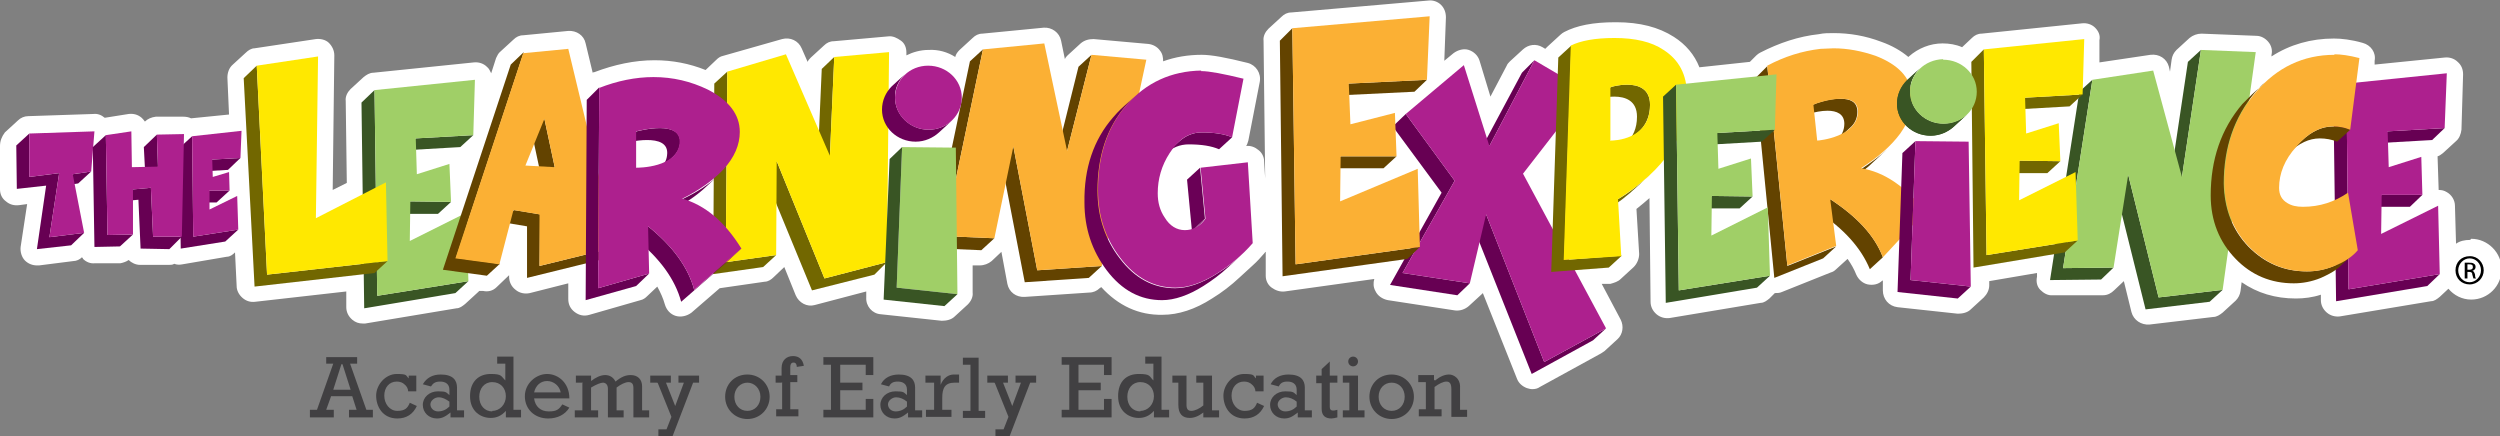 <?xml version="1.0" encoding="UTF-8"?>
<svg xmlns="http://www.w3.org/2000/svg" xmlns:xlink="http://www.w3.org/1999/xlink" id="Layer_1" version="1.1" viewBox="0 0 460.6 80.4">
  <rect x="0" y="0" width="460.6" height="80.4" fill="#808080" stroke="none"/>
  <defs>
    <style>
      .st0 {
        fill: #a0cf67;
      }

      .st1 {
        fill: #670053;
      }

      .st2 {
        fill: #fff;
      }

      .st3 {
        fill: none;
      }

      .st4 {
        fill: #634300;
      }

      .st5 {
        fill: #ad208e;
      }

      .st6 {
        clip-path: url(#clippath-1);
      }

      .st7 {
        isolation: isolate;
      }

      .st8 {
        fill: #395524;
      }

      .st9 {
        fill: #6a0056;
      }

      .st10 {
        fill: #fbb034;
      }

      .st11 {
        fill: #414042;
      }

      .st12 {
        clip-path: url(#clippath-2);
      }

      .st13 {
        fill: #ffe800;
      }

      .st14 {
        clip-path: url(#clippath);
      }

      .st15 {
        fill: #726700;
      }
    </style>
    <clipPath id="clippath">
      <path class="st3" d="M175.4,22.2l-2.4,2.2c-1.1,1-2.6,1.7-4.3,1.7-3.4,0-6.2-2.6-6.2-5.9,0-1.7.7-3.2,1.8-4.3l2.4-2.2c-1.1,1.1-1.9,2.6-1.8,4.3,0,3.2,2.8,5.9,6.2,5.9,1.7,0,3.2-.7,4.3-1.7Z"></path>
    </clipPath>
    <clipPath id="clippath-1">
      <path class="st3" d="M221.2,41.2l-2.4,2.2c.3-.3.5-.5.8-.9l2.4-2.2c-.2.3-.5.6-.8.9Z"></path>
    </clipPath>
    <clipPath id="clippath-2">
      <path class="st3" d="M362.4,21.1l-2.4,2.2c-1.1,1-2.6,1.7-4.3,1.7-3.4,0-6.2-2.6-6.2-5.8,0-1.7.7-3.2,1.8-4.3l2.4-2.2c-1.1,1.1-1.9,2.6-1.8,4.3,0,3.2,2.8,5.9,6.2,5.8,1.7,0,3.2-.7,4.3-1.7Z"></path>
    </clipPath>
  </defs>
  <path id="Outline" class="st2" d="M455.1,44.2h0c-1,0-1.9.2-2.6.7l-.2-7c0-1-.6-2-1.5-2.5-.5-.3-.9-.4-1.5-.4l-.2-6.1s0-.1,0-.1c.4-.1.7-.4,1-.6l2.4-2.2c.6-.5.9-1.3,1-2.1l.3-10.2c0-.9-.3-1.7-1-2.3-.6-.6-1.5-.9-2.4-.8l-12.9,1.3v-.7c.3-1.5-.7-2.9-2.2-3.3-2.1-.6-3.9-.8-5.3-.8h0c-4.2,0-8.1,1.1-11.5,3.3v-.3c.2-.8,0-1.7-.6-2.4-.5-.6-1.3-1.1-2.2-1.1l-10.1-.4c-.8,0-1.6.3-2.2.8l-2.4,2.2c-.5.5-.8,1.1-.9,1.8l-.3,2.2-.2-.9c-.4-1.5-1.8-2.4-3.4-2.2l-9.4,1.4v-4.1c.2-.9-.2-1.7-.8-2.3-.6-.6-1.5-.9-2.4-.8l-18.5,1.9c-.7,0-1.3.3-1.8.8l-1.8,1.7c-1.1-.5-2.4-.7-3.6-.7-2.3,0-4.5.9-6.2,2.4,0,0,0,0-.1.1h0c-1.3-1.1-3-2.1-5-2.8-2.9-1.1-5.8-1.6-8.8-1.6h0c-.9,0-1.8,0-2.7.2-3.7.4-7.3,1.6-10.8,3.4-.2.1-.5.3-.7.5l-1.2,1.2-9.3,1c-.9-2.3-2.5-4.2-4.7-5.6-2.8-1.8-6.3-2.7-10.6-2.7h-.2c-4.1,0-7.1.6-9.4,1.8-.2.1-.5.3-.7.5l-2.4,2.2c-.1.1-.3.3-.4.4l-.5-.3c-1.2-.7-2.6-.5-3.6.4l-2.4,2.2c-.2.2-.5.5-.6.8l-3,5.7-2-6.6c-.3-1-1.1-1.7-2-2s-2,0-2.8.6l-1.7,1.4.3-8c0-.9-.3-1.7-.9-2.3-.6-.6-1.5-.9-2.3-.8l-25.3,2.2c-.7,0-1.3.3-1.8.8l-2.4,2.2c-.6.6-1,1.4-.9,2.2l.3,25.4-.2-3.2c0-.8-.4-1.6-1.1-2.1-.6-.5-1.4-.8-2.2-.7.2-.3.3-.7.4-1l2.1-10.8c.3-1.6-.7-3.1-2.2-3.5-4-1-6.7-1.5-8.5-1.5h0c-2.5,0-4.9.4-7.1,1.2,0-.7-.1-1.4-.6-2-.5-.7-1.3-1.1-2.1-1.2l-10.1-.9c-.9,0-1.7.2-2.4.8l-2.4,2.2c-.2.2-.4.4-.5.7l-.7-3.4c-.3-1.5-1.7-2.5-3.2-2.4l-11.3,1.1c-.7,0-1.3.3-1.8.8l-2.4,2.2c-.4.4-.7.8-.8,1.3-1.4-.9-3.1-1.4-4.9-1.3-1.5,0-2.9.4-4.1,1v-.5c0-.9-.3-1.7-1-2.2s-1.5-.9-2.3-.8l-10.1.9c-.7,0-1.3.3-1.8.8l-2.4,2.2c-.2.2-.5.5-.6.8l-1.1-2.5c-.6-1.4-2.1-2.1-3.6-1.7l-10.9,3.1c-.5.1-.9.4-1.2.7l-2,1.9c-3-1.2-6.1-1.8-9.4-1.8-3.7,0-7.4.8-11.1,2.2-.1,0-.2,0-.3.1l-1.3-5.4c-.3-1.5-1.7-2.4-3.2-2.3l-8.3.8c-.7,0-1.3.3-1.8.8l-2.4,2.2c-.4.3-.6.8-.8,1.2l-.9,2.8c-.2-.4-.4-.9-.8-1.2-.6-.6-1.5-.9-2.4-.8l-18.5,1.9c-.7,0-1.3.4-1.8.8l-2.4,2.2c-.6.6-1,1.4-.9,2.2l.2,15.1-2.6,1.3.3-24.8c0-.9-.4-1.7-1-2.3s-1.6-.8-2.4-.7l-11.3,1.7c-.6,0-1.2.4-1.6.8l-2.4,2.2c-.7.6-1,1.5-1,2.4l.3,6.8-7,.7c-.4-.2-.9-.3-1.4-.3h-5.1c-.8.1-1.5.4-2,.9h0c-.2-.3-.4-.5-.6-.7-.7-.6-1.5-.8-2.4-.7l-4.4.7c-.6-.5-1.3-.8-2.1-.7l-12,.4c-.7,0-1.4.3-1.9.8l-2.4,2.2C.3,25.2,0,26,0,26.9v8c0,.9.4,1.7,1.1,2.2.7.6,1.5.8,2.4.7l1.5-.2-1.2,7.9c-.1.9.2,1.9.8,2.5.6.6,1.4.9,2.2.9s.2,0,.4,0l6.3-.8c.6,0,1.2-.3,1.6-.7,0,0,.2.2.2.3.6.6,1.4.9,2.2.8h4.7c.5-.1,1.1-.3,1.5-.6.5.5,1.3.9,2.1.9h5.3c.4,0,.7,0,1-.2.5.2,1,.2,1.5.1l8.2-1.4c.6,0,1.1-.4,1.5-.8l.3,6.2c0,.8.4,1.6,1.1,2.2s1.5.8,2.3.7l16.8-1.9v2.9c0,.9.4,1.7,1.1,2.3.6.5,1.2.7,1.9.7s.3,0,.5,0l16.8-2.8c.6,0,1.1-.4,1.6-.8l2.4-2.2c0,0,.2-.2.2-.2h.7c.9.2,1.8,0,2.5-.7l2.3-2.2v.3c0,.9.4,1.8,1.2,2.4.7.6,1.7.8,2.6.6l7.1-1.8v2.9c0,1,.4,1.8,1.2,2.4.8.6,1.7.8,2.7.5l9.4-2.7c.5-.1.9-.4,1.2-.7l1.9-1.8c.6,1.1,1.1,2.2,1.4,3.3.3,1,1,1.8,2,2.1,1,.3,2.1,0,2.9-.6l5.2-4.5,8.3-1.2c.6,0,1.2-.4,1.6-.8l2-1.9,2.1,5.2c.6,1.4,2.1,2.2,3.5,1.8l9.5-2.5v1.1c-.1,1.6,1.1,3,2.7,3.1l11.2,1.2c.9,0,1.8-.2,2.4-.8l2.4-2.2c.6-.6,1-1.4.9-2.2v-5c0,0,1.3,0,1.3,0,.8,0,1.6-.3,2.2-.8l1.8-1.7,1.1,5.9c.3,1.5,1.6,2.5,3.2,2.4l11.9-.8c.7,0,1.4-.3,1.9-.8l.3-.2c3.1,3.4,6.9,5.2,11.3,5.1,2.9,0,6-1,9.1-3,1.8-1.1,3.5-2.4,5.1-3.9l2.4-2.2h0s0,0,0,0c.8-.7,1.5-1.5,2.2-2.3,0,0,.1-.2.2-.2v4.4c0,.9.4,1.7,1.1,2.2s1.5.8,2.4.7l16.5-2.3c-.2.7-.2,1.5.2,2.2.4.9,1.3,1.5,2.3,1.7l12.4,1.9c.9.1,1.8-.2,2.5-.8l2.4-2.2c0,0,.1-.1.2-.2l6.3,15.8c.3.8,1,1.4,1.8,1.7.3.1.7.2,1,.2.5,0,1-.1,1.4-.4l11.3-6.2c.2-.1.4-.3.6-.4l2.4-2.2c1-.9,1.2-2.4.6-3.6l-3.5-6.6h1.6c.7-.2,1.4-.4,1.9-.9l2.4-2.2c.6-.6,1-1.5,1-2.4l-.5-8.3c.9-.7,1.7-1.4,2.4-2l.2,19.1c0,.9.4,1.7,1.1,2.3.7.6,1.6.8,2.4.7l16.8-2.8c.6,0,1.1-.4,1.6-.8l1-1c.4,0,.9,0,1.3-.2l9-3.6c.4-.1.7-.3,1-.6l2.1-1.9c.7,1,1.2,1.9,1.6,2.9.4.9,1.2,1.6,2.1,1.8,1,.2,2,0,2.7-.7h.1c0-.1,0,1.8,0,1.8,0,1.6,1.1,2.9,2.7,3.1l11.1,1.2c.9,0,1.8-.2,2.4-.8l2.4-2.2c.6-.6,1-1.4,1-2.2v-.8s8.8-1.5,8.8-1.5v.7c-.2.9,0,1.8.6,2.4s1.4,1.1,2.3,1h9.3c.8,0,1.5-.4,2-.9l1.8-1.7,1.4,5.7c.4,1.5,1.8,2.4,3.3,2.3l11.8-1.4c.6,0,1.2-.4,1.7-.8l2.4-2.2c.5-.5.8-1.1.9-1.8l.2-1.6c2.9,2,6.2,3,10,3h0c1.5,0,3.1-.2,4.6-.7v1c0,.9.4,1.7,1.1,2.3.7.6,1.6.8,2.4.7l16.8-2.8c.6,0,1.1-.4,1.6-.8l1.6-1.5c1,1.2,2.5,2,4.2,2,3.1,0,5.6-2.5,5.6-5.6,0-3-2.5-5.6-5.6-5.6Z"></path>
  <g id="Logo">
    <g>
      <g>
        <polygon class="st1" points="44.3 29.1 39.1 29.4 36.8 31.6 42 31.3 44.3 29.1"></polygon>
        <polygon class="st1" points="42.3 35.1 38.6 35.1 36.2 37.3 39.9 37.3 42.3 35.1"></polygon>
        <polygon class="st1" points="35.4 25.1 33 27.3 33.3 45.8 41.5 44.5 43.9 42.3 35.6 43.6 35.4 25.1"></polygon>
      </g>
      <polygon class="st5" points="44.5 24.1 44.3 29.1 39.1 29.4 39.2 32.6 42.2 31.7 42.3 35.1 38.6 35.1 38.6 38.6 43.7 36.1 43.9 42.3 35.6 43.6 35.4 25.1 44.5 24.1"></polygon>
    </g>
    <g>
      <g>
        <polygon class="st8" points="87.2 24.9 76.6 25.5 74.3 27.7 84.8 27.1 87.2 24.9"></polygon>
        <polygon class="st8" points="83.1 37.2 75.6 37.1 73.2 39.4 80.7 39.4 83.1 37.2"></polygon>
        <polygon class="st8" points="69 16.6 66.6 18.9 67.1 56.8 83.9 54 86.3 51.8 69.5 54.5 69 16.6"></polygon>
      </g>
      <polygon class="st0" points="87.5 14.7 87.2 24.9 76.6 25.5 76.8 32.1 82.8 30.2 83.1 37.2 75.6 37.1 75.5 44.4 85.9 39.2 86.3 51.8 69.5 54.5 69 16.6 87.5 14.7"></polygon>
    </g>
    <g>
      <g>
        <polygon class="st15" points="153.7 10.5 151.4 12.7 150.6 30.9 152.9 28.7 153.7 10.5"></polygon>
        <polygon class="st15" points="151.9 51.3 143.1 29.7 140.7 31.9 149.6 53.5 161.1 50.6 163.4 48.3 151.9 51.3"></polygon>
        <polygon class="st15" points="134 13.2 131.6 15.4 131.4 50.5 140.6 49.2 143 47 133.7 48.3 134 13.2"></polygon>
      </g>
      <polygon class="st13" points="163.8 9.6 163.4 48.3 151.9 51.3 143.1 29.7 143 47 133.7 48.3 134 13.2 144.8 10 152.9 28.7 153.7 10.5 163.8 9.6"></polygon>
    </g>
    <g>
      <g>
        <polygon class="st4" points="201.1 10.1 198.7 12.3 194.3 30 196.6 27.8 201.1 10.1"></polygon>
        <polygon class="st4" points="191.1 49.8 186.7 27 184.4 29.2 188.8 52 200.6 51.2 203 49 191.1 49.8"></polygon>
        <polygon class="st4" points="181.1 9.1 178.7 11.3 171.5 45.7 180.8 46.1 183.2 43.9 173.9 43.5 181.1 9.1"></polygon>
      </g>
      <polygon class="st10" points="192.4 8 196.6 27.8 201.1 10.1 211.2 11 203 49 191.1 49.8 186.7 27 183.2 43.9 173.9 43.5 181.1 9.1 192.4 8"></polygon>
    </g>
    <g>
      <polygon class="st0" points="166.2 27.1 176.1 27.2 176.4 54.2 165.2 53 166.2 27.1"></polygon>
      <polygon class="st8" points="165.2 53 166.2 27.1 163.9 29.3 162.8 55.2 174 56.4 176.4 54.2 165.2 53"></polygon>
    </g>
    <g>
      <g class="st7">
        <g class="st14">
          <g class="st7">
            <path class="st9" d="M175.4,22.2l-2.4,2.2c-1.1,1-2.6,1.7-4.3,1.7-3.4,0-6.2-2.6-6.2-5.9,0-1.7.7-3.2,1.8-4.3l2.4-2.2c-1.1,1.1-1.9,2.6-1.8,4.3,0,3.2,2.8,5.9,6.2,5.9,1.7,0,3.2-.7,4.3-1.7"></path>
          </g>
        </g>
      </g>
      <path class="st5" d="M171,12.1c3.4,0,6.2,2.6,6.2,5.9,0,3.2-2.7,5.9-6.1,5.9-3.4,0-6.2-2.6-6.2-5.9,0-3.3,2.7-5.9,6.1-5.9Z"></path>
    </g>
    <g>
      <g>
        <polygon class="st8" points="405.5 9.2 403.1 11.4 399.6 34.8 402 32.6 405.5 9.2"></polygon>
        <polygon class="st8" points="397.7 54.8 392.1 32.2 389.7 34.5 395.3 57 407.1 55.6 409.5 53.4 397.7 54.8"></polygon>
        <polygon class="st8" points="385.5 14.7 383.1 16.9 377.7 51.6 387.1 51.5 389.4 49.3 380.1 49.4 385.5 14.7"></polygon>
      </g>
      <polygon class="st0" points="405.5 9.2 415.6 9.6 409.5 53.4 397.7 54.8 392.1 32.2 389.4 49.3 380.1 49.4 385.5 14.7 396.7 13 402 32.6 405.5 9.2"></polygon>
    </g>
    <g>
      <g>
        <polygon class="st15" points="383.7 17.4 373.1 18 370.7 20.2 381.3 19.6 383.7 17.4"></polygon>
        <polygon class="st15" points="379.6 29.7 372.1 29.6 369.7 31.9 377.2 31.9 379.6 29.7"></polygon>
        <polygon class="st15" points="365.5 9.1 363.2 11.4 363.6 49.3 380.4 46.5 382.8 44.3 366 47 365.5 9.1"></polygon>
      </g>
      <polygon class="st13" points="384 7.2 383.7 17.4 373.1 18 373.3 24.6 379.3 22.7 379.6 29.7 372.1 29.6 372 36.9 382.4 31.7 382.8 44.3 366 47 365.5 9.1 384 7.2"></polygon>
    </g>
    <g>
      <g>
        <polygon class="st1" points="282.7 11.1 280.4 13.4 272 29.1 274.4 26.9 282.7 11.1"></polygon>
        <polygon class="st1" points="284.5 66.7 273.8 39.5 271.4 41.7 282.2 68.9 293.5 62.7 295.9 60.5 284.5 66.7"></polygon>
        <polygon class="st1" points="268 33.3 259 21 256.6 23.3 265.6 35.5 256.1 52.5 268.5 54.4 270.8 52.2 258.4 50.3 268 33.3"></polygon>
      </g>
      <polygon class="st5" points="282.7 11.1 292.4 16.8 280.6 32 295.9 60.5 284.5 66.7 273.8 39.5 270.8 52.2 258.4 50.3 268 33.3 259 21 269.7 12 274.4 26.9 282.7 11.1"></polygon>
    </g>
    <g>
      <g>
        <polygon class="st4" points="262.9 14.7 248.5 15.4 246.1 17.6 260.6 16.9 262.9 14.7"></polygon>
        <polygon class="st4" points="257.3 28.8 247 28.8 244.7 31 254.9 31 257.3 28.8"></polygon>
        <polygon class="st4" points="238.1 5.2 235.8 7.5 236.3 50.9 259.3 47.7 261.6 45.5 238.7 48.7 238.1 5.2"></polygon>
      </g>
      <polygon class="st10" points="263.4 3 262.9 14.7 248.5 15.4 248.8 22.9 257 20.8 257.3 28.8 247 28.8 246.9 37.1 261.2 31.1 261.6 45.5 238.7 48.7 238.1 5.2 263.4 3"></polygon>
    </g>
    <path d="M454.6,49.7h.3c.4,0,.7-.1.7-.5s-.2-.5-.7-.5-.2,0-.3,0v1ZM454.6,51.3h-.5v-2.9c.2,0,.5,0,.8,0s.7,0,.9.2c.2.1.3.3.3.6s-.2.6-.6.7h0c.2,0,.4.3.5.7,0,.5.1.6.2.7h-.5c0,0-.1-.4-.2-.7,0-.4-.2-.5-.6-.5h-.3v1.2ZM455,47.6c-1.1,0-2.1,1-2.1,2.2s.9,2.2,2.1,2.2c1.1,0,2.1-1,2.1-2.2s-.9-2.2-2.1-2.2h0ZM455.1,47.2c1.4,0,2.5,1.2,2.5,2.6s-1.1,2.6-2.6,2.6-2.6-1.1-2.6-2.6,1.1-2.6,2.6-2.6h0Z"></path>
    <g>
      <g>
        <polygon class="st4" points="102.2 30.8 100.3 21.9 97.9 24.1 99.8 33 102.2 30.8"></polygon>
        <polygon class="st4" points="99.4 49 99.5 39.5 94.7 38.7 92.3 40.9 97.1 41.7 97.1 51.2 111.3 47.7 113.6 45.5 99.4 49"></polygon>
        <polygon class="st4" points="96.5 9.6 94.1 11.9 81.6 49.7 89.7 50.8 92.1 48.6 84 47.5 96.5 9.6"></polygon>
      </g>
      <path class="st10" d="M113.6,45.5l-14.2,3.5v-9.5c0,0-4.8-.8-4.8-.8l-2.6,10-8.1-1.1,12.5-37.8,8.3-.8,8.8,36.6ZM96.8,30.5l5.4.3-1.9-8.9-3.5,8.6"></path>
    </g>
    <g class="st7">
      <g class="st6">
        <g class="st7">
          <path class="st9" d="M221.2,41.2l-2.4,2.2c.3-.3.5-.5.8-.9l2.4-2.2c-.2.3-.5.6-.8.9"></path>
        </g>
      </g>
    </g>
    <g>
      <g>
        <path class="st4" d="M339.8,22.8c0,1.2-.5,2.2-1.3,2.9l2.4-2.2c.8-.7,1.3-1.7,1.3-2.9,0-1.9-1.4-2.4-3.1-2.4s-2.7.3-3.7.6c-.8.2-1.3.5-1.4.5l-2.4,2.2c.1,0,2.8-1.1,5.1-1.1,1.7,0,3.1.6,3.1,2.4Z"></path>
        <path class="st4" d="M345.3,29.7l2.4-2.2c-1.3,1.2-2.9,2.4-4.7,3.6l-2.4,2.2c1.8-1.1,3.4-2.3,4.7-3.6Z"></path>
        <path class="st4" d="M337.2,36.7l-2.4,2.2c4.9,3.2,8.1,6.8,9.7,10.7l2.4-2.2c-1.5-4-4.8-7.5-9.7-10.7Z"></path>
        <polygon class="st4" points="325.6 12.2 323.3 14.5 326.9 51.2 335.9 47.6 338.3 45.4 329.3 49 325.6 12.2"></polygon>
      </g>
      <path class="st10" d="M342.9,31c4.3.7,8.2,3.4,11.8,8l-7.8,8.4c-1.5-4-4.8-7.5-9.7-10.7l1.1,8.6-9,3.6-3.7-36.8c3.2-1.7,6.4-2.7,9.8-3.1.8,0,1.6-.1,2.4-.1,2.6,0,5.2.5,7.8,1.4,4.1,1.6,6.3,3.9,6.7,7.1.3,2.4-.5,4.8-2.2,7.2-1.7,2.3-4,4.3-7.1,6.3ZM334.8,25.9c.4,0,7.4-.7,7.5-5.3,0-1.9-1.4-2.4-3.1-2.4-2.3,0-5,1-5.1,1.1l.7,6.6"></path>
    </g>
    <g>
      <path class="st9" d="M224.6,27.5l2.4-2.2c-1.4-.6-3.2-.9-5.6-.9-1.6,0-3,.6-4.3,1.8l-2.4,2.2c1.2-1.2,2.7-1.8,4.3-1.8,2.4,0,4.2.3,5.6.9Z"></path>
      <polygon class="st9" points="219.6 42.5 222 40.3 221.1 30.9 218.7 33.1 219.6 42.5"></polygon>
      <path class="st9" d="M224.1,50.5c-2.7,1.7-5.3,2.6-7.6,2.6-4,0-7.4-1.8-10.2-5.5-2.7-3.5-4.1-7.7-4.1-12.5,0-6.3,1.7-11.6,5.3-15.7.4-.5.9-1,1.4-1.5h0l-2.4,2.2c-.5.5-.9.9-1.4,1.5-3.6,4.1-5.4,9.4-5.3,15.7,0,4.8,1.4,8.9,4.1,12.5,2.8,3.7,6.2,5.5,10.2,5.5,2.3,0,4.9-.9,7.6-2.6,1.6-1,3.2-2.2,4.6-3.5l2.4-2.2c-1.4,1.3-2.9,2.5-4.6,3.5Z"></path>
    </g>
    <g>
      <polygon class="st1" points="352 51.6 352.9 26 350.5 28.2 349.6 53.8 360.7 55 363.1 52.8 352 51.6"></polygon>
      <polygon class="st5" points="352.9 26 362.7 26.1 363.1 52.8 352 51.6 352.9 26"></polygon>
    </g>
    <path class="st5" d="M221.3,13.1c1.5,0,4.1.5,7.8,1.4l-2.1,10.8c-1.4-.6-3.2-.9-5.6-.9-2.4,0-4.3,1.3-5.9,3.8-1.5,2.3-2.2,4.8-2.2,7.4,0,1.7.4,3.2,1.3,4.5.9,1.5,2.2,2.3,3.7,2.3,1.5,0,2.8-.7,3.8-2.1l-.9-9.4,8.7-1,.9,14.9c-1.9,2.2-4.2,4.1-6.6,5.6-2.7,1.7-5.3,2.6-7.6,2.6-4,0-7.4-1.8-10.2-5.5-2.7-3.5-4.1-7.7-4.1-12.5,0-6.3,1.7-11.6,5.3-15.7,3.6-4.1,8.2-6.2,13.7-6.3Z"></path>
    <g>
      <g class="st7">
        <path id="SVGID" class="st8" d="M362.4,21.1l-2.4,2.2c-1.1,1-2.6,1.7-4.3,1.7-3.4,0-6.2-2.6-6.2-5.9,0-1.7.7-3.2,1.8-4.3l2.4-2.2c-1.1,1.1-1.9,2.6-1.8,4.3,0,3.2,2.8,5.9,6.2,5.9,1.7,0,3.2-.7,4.3-1.7Z"></path>
        <g class="st12">
          <g class="st7">
            <path class="st8" d="M362.4,21.1l-2.4,2.2c-1.1,1-2.6,1.7-4.3,1.7-3.4,0-6.2-2.6-6.2-5.9,0-1.7.7-3.2,1.8-4.3l2.4-2.2c-1.1,1.1-1.9,2.6-1.8,4.3,0,3.2,2.8,5.9,6.2,5.9,1.7,0,3.2-.7,4.3-1.7"></path>
          </g>
        </g>
      </g>
      <path class="st0" d="M358,11c3.4,0,6.2,2.6,6.2,5.9,0,3.3-2.7,5.9-6.1,5.9-3.4,0-6.2-2.6-6.2-5.9,0-3.3,2.7-5.9,6.1-6Z"></path>
    </g>
    <g>
      <g>
        <path class="st1" d="M122.9,28.6c-.1,1-.6,1.8-1.2,2.4l2.4-2.2c.6-.6,1.1-1.4,1.2-2.4.2-2.2-1.7-2.8-3.7-2.8-2.1,0-4.2.6-4.3.6l-2.4,2.2c.1,0,2.2-.6,4.3-.6,2,0,4,.5,3.7,2.8Z"></path>
        <path class="st1" d="M130.1,34.4l2.4-2.2c-1.8,1.7-4,3.2-6.8,4.5l-2.4,2.2c2.8-1.3,5-2.8,6.8-4.5Z"></path>
        <path class="st1" d="M127.9,53.4c-1.1-4.1-3.9-8-8.5-11.7l-2.4,2.2c4.6,3.7,7.4,7.6,8.5,11.7l8.7-7.6,2.4-2.2-8.7,7.6Z"></path>
        <polygon class="st1" points="110.4 16.1 108.1 18.4 107.9 55.3 117.2 52.7 119.6 50.4 110.2 53.1 110.4 16.1"></polygon>
      </g>
      <path class="st5" d="M125.7,36.6c4.2,1.2,7.8,4.2,10.9,9.2l-8.7,7.6c-1.1-4.1-3.9-8-8.5-11.7l.2,8.7-9.4,2.7.2-36.9c3.3-1.3,6.7-2,10-2,3.6,0,6.9.8,10,2.3,3.9,2,5.9,4.6,5.9,7.8,0,2.4-1,4.7-3,6.9-1.9,2-4.5,3.9-7.8,5.5ZM125.2,26.4c.2-2.2-1.7-2.8-3.7-2.8-2.1,0-4.2.6-4.3.6v6.7c.5,0,7.5,0,8-4.5"></path>
    </g>
    <g>
      <g>
        <path class="st15" d="M304,32.2c-.8.8-1.7,1.5-2.7,2.3s-2,1.5-3.2,2.2l-2.4,2.2c2.3-1.4,4.2-2.9,5.9-4.5l2.4-2.2h0Z"></path>
        <path class="st15" d="M301.6,21.5c0,2.2-.8,3.7-1.8,4.7l2.4-2.2c1-1,1.8-2.5,1.8-4.7,0-3-2.2-3.7-4.2-3.7-1.6,0-3,.4-3.1.5l-2.4,2.2c0,0,1.5-.5,3.1-.5,2,0,4.2.7,4.2,3.7Z"></path>
        <polygon class="st15" points="289.5 8.4 287.1 10.6 285.8 50.1 296.4 49.3 298.8 47.1 288.2 47.9 289.5 8.4"></polygon>
      </g>
      <path class="st13" d="M311,17.4c0,7.4-4.2,13.8-12.9,19.3l.6,10.5-10.6.7,1.3-39.5c1.8-.9,4.5-1.4,8-1.4h.1c3.7,0,6.8.7,9,2.2,2.8,1.8,4.3,4.5,4.3,8.3ZM296.8,25.9c.5,0,7.2-.1,7.2-6.6,0-3-2.2-3.7-4.2-3.7-1.6,0-3,.4-3.1.5v9.9"></path>
    </g>
    <g>
      <g>
        <polygon class="st8" points="327 23.9 316.4 24.5 314.1 26.7 324.6 26.1 327 23.9"></polygon>
        <polygon class="st8" points="322.9 36.2 315.4 36.1 313 38.4 320.5 38.4 322.9 36.2"></polygon>
        <polygon class="st8" points="308.8 15.6 306.4 17.8 306.9 55.8 323.7 53 326.1 50.8 309.3 53.5 308.8 15.6"></polygon>
      </g>
      <polygon class="st0" points="327.3 13.7 327 23.9 316.4 24.5 316.6 31.1 322.6 29.2 322.9 36.2 315.4 36.1 315.3 43.4 325.7 38.2 326.1 50.8 309.3 53.5 308.8 15.6 327.3 13.7"></polygon>
    </g>
    <g>
      <polygon class="st1" points="450.4 23.6 439.9 24.2 437.5 26.4 448.1 25.8 450.4 23.6"></polygon>
      <polygon class="st1" points="446.3 35.9 438.8 35.9 436.5 38.1 444 38.1 446.3 35.9"></polygon>
      <polygon class="st1" points="432.3 15.4 429.9 17.6 430.4 55.5 447.2 52.7 449.5 50.5 432.7 53.3 432.3 15.4"></polygon>
    </g>
    <polygon class="st5" points="450.8 13.5 450.4 23.6 439.9 24.2 440.1 30.8 446.1 28.9 446.3 35.9 438.8 35.9 438.7 43.1 449.2 37.9 449.5 50.5 432.7 53.3 432.3 15.4 450.8 13.5"></polygon>
    <g>
      <g>
        <path class="st4" d="M430.6,26.1l2.4-2.2c-1-.4-2-.6-3.2-.6-2,0-3.9.9-5.7,2.6l-2.4,2.2c1.9-1.7,3.7-2.6,5.7-2.6,1.1,0,2.2.2,3.2.6Z"></path>
        <path class="st4" d="M430,49c-1.7.7-3.3,1-5,1-4.2,0-7.7-1.5-10.7-4.5-3-3.1-4.5-7-4.6-11.7,0-6.6,1.9-12.2,5.8-16.8.6-.7,1.1-1.3,1.8-1.8l-2.4,2.2c-.6.6-1.2,1.2-1.8,1.8-3.9,4.6-5.8,10.2-5.8,16.8,0,4.7,1.6,8.6,4.6,11.7,2.9,3,6.5,4.5,10.7,4.5,1.6,0,3.3-.3,5-1,1.1-.5,2.1-1,2.9-1.6.3-.2.5-.4.8-.7l2.4-2.2c-1,.9-2.2,1.7-3.7,2.3Z"></path>
      </g>
      <path class="st10" d="M430.1,10c1.1,0,2.7.2,4.6.7l-1.7,13.2c-1-.4-2-.6-3.2-.6-2.3,0-4.6,1.2-6.7,3.7-2.2,2.4-3.2,5-3.2,7.6,0,1.3.5,2.2,1.5,2.8.8.5,1.7.7,2.9.7,3.1,0,5.8-.9,8.3-2.6l1.8,10.6c-1,1.2-2.5,2.2-4.3,2.9-1.7.7-3.3,1-5,1-4.2,0-7.7-1.5-10.7-4.5-3-3.1-4.5-7-4.6-11.7,0-6.6,1.9-12.2,5.8-16.8,3.9-4.6,8.8-6.9,14.5-6.9Z"></path>
    </g>
    <g>
      <polygon class="st15" points="49.2 50.6 47.3 12.1 44.9 14.4 46.9 52.8 69 50.3 71.4 48.1 49.2 50.6"></polygon>
      <polygon class="st13" points="71.1 33.6 71.4 48.1 49.2 50.6 47.3 12.1 58.6 10.4 58.2 40.2 71.1 33.6"></polygon>
    </g>
    <g>
      <g>
        <polygon class="st1" points="16.8 31.6 13.4 32.1 11.1 34.3 14.4 33.8 16.8 31.6"></polygon>
        <polygon class="st1" points="10.9 31.9 5.4 32.6 5.4 24.6 3 26.8 3.1 34.8 8.5 34.2 6.8 45.9 13.1 45.2 15.5 42.9 9.1 43.7 10.9 31.9"></polygon>
      </g>
      <polygon class="st5" points="17.4 24.2 16.8 31.6 13.4 32.1 15.5 42.9 9.1 43.7 10.9 31.9 5.4 32.6 5.4 24.6 17.4 24.2"></polygon>
    </g>
    <g>
      <g>
        <polygon class="st1" points="29.1 30.7 28.9 24.8 26.5 27.1 26.8 32.9 29.1 30.7"></polygon>
        <polygon class="st1" points="28.2 43.6 27.8 34.6 24.5 34.9 22.1 37.1 25.5 36.8 25.9 45.8 31.2 45.9 33.5 43.6 28.2 43.6"></polygon>
        <polygon class="st1" points="19.5 24.9 17.1 27.1 17.4 45.5 22.1 45.4 24.5 43.2 19.8 43.3 19.5 24.9"></polygon>
      </g>
      <polygon class="st5" points="24.2 24.2 24.3 30.8 29.1 30.7 28.9 24.8 33.9 24.7 33.5 43.6 28.2 43.6 27.8 34.6 24.5 34.9 24.5 43.2 19.8 43.3 19.5 24.9 24.2 24.2"></polygon>
    </g>
  </g>
  <g>
    <path class="st11" d="M61,73l-.9,2.5h1.4v1.4h-4.4v-1.4h1.3l3-8.5h-1.3v-1.2h5.7v1.2h-1.3l3,8.5h1.2v1.4h-4.4v-1.4h1.4l-.8-2.5h-4ZM63.1,67.1h-.2l-1.5,4.7h3.2l-1.5-4.7Z"></path>
    <path class="st11" d="M76.6,72.1h-1.4c0-.5-.3-1-.7-1.3-.3-.3-.8-.5-1.4-.5-1.4,0-2.3,1.1-2.3,2.6s1,2.8,2.4,2.8,1.9-.5,2.3-1.5l1.3.6c-.7,1.5-1.9,2.3-3.6,2.3-2.7,0-3.9-2.2-3.9-4.2s1.7-4,3.8-4,1.6.3,2.2.8v-.5h1.4v2.9h0Z"></path>
    <path class="st11" d="M85.7,76.9h-2.7v-.9c-1,.8-1.6,1.1-2.5,1.1-1.5,0-2.6-1.1-2.6-2.5s1.2-2.5,2.8-2.5,1.5.2,2.1.7v-1c0-1.1-.8-1.5-1.7-1.5s-1.3.3-1.7.9l-1.5-.4c.7-1.2,1.8-1.8,3.3-1.8,2.3,0,3,1.1,3,2.4v4.2h1.3s0,1.3,0,1.3ZM82.8,74c-.7-.5-1.3-.8-2-.8s-1.5.6-1.5,1.3.6,1.3,1.4,1.3,1.5-.3,2.1-.9v-.9Z"></path>
    <path class="st11" d="M96.1,76.9h-2.9v-1.2c-.8.9-1.7,1.3-2.8,1.3-1.8,0-3.8-1.2-3.8-4s1.7-4.1,3.8-4.1,1.9.4,2.7,1.2v-3.1h-1.5v-1.3h3v9.8h1.4s0,1.4,0,1.4ZM90.7,75.7c1.4,0,2.5-1.2,2.5-2.7s-1-2.6-2.5-2.6-2.4,1.2-2.4,2.7c0,1.6,1,2.7,2.4,2.7Z"></path>
    <path class="st11" d="M98.4,73.4c.2,1.5,1.2,2.4,2.7,2.4s1.9-.4,2.5-1.3l1.3.6c-.8,1.3-2.2,2-3.9,2-2.5,0-4.3-1.7-4.3-4.1s2.1-4.1,4.1-4.1,4.1,1.6,4.1,4.5c0,0-6.5,0-6.5,0ZM103.3,72.3c-.2-1.2-1.3-2.1-2.5-2.1s-2.1.8-2.4,2.1h4.9Z"></path>
    <path class="st11" d="M107.4,70.5h-1.3v-1.3h2.8v1c.9-.7,1.8-1.1,2.6-1.1s1.5.4,1.9,1.2c1.1-.9,1.9-1.2,2.8-1.2,1.3,0,2.1.8,2.1,2.1v4.4h1.3v1.3h-2.9v-5.4c0-.8-.3-1.1-.9-1.1s-1.4.4-2.2,1v4.2h1.3v1.3h-2.9v-5.3c0-.8-.5-1.1-.9-1.1s-1.2.3-2.2.9v4.2h1.3v1.3h-4.3v-1.3h1.4v-5h0Z"></path>
    <path class="st11" d="M121.1,70.5h-1.3v-1.3h3.8v1.3h-.9l1.7,4.3,1.6-4.3h-1v-1.3h3.8v1.3h-1.1l-3.8,9.9h-2.6v-1.3h1.5l.9-2.3-2.5-6.2Z"></path>
    <path class="st11" d="M137.7,69c2.3,0,4.1,1.8,4.1,4.1s-1.8,4.1-4.1,4.1-4.1-1.8-4.1-4.1,1.7-4.1,4.1-4.1ZM137.7,75.7c1.4,0,2.4-1.1,2.4-2.6s-1.1-2.6-2.4-2.6-2.4,1.1-2.4,2.6c0,1.5,1,2.6,2.4,2.6Z"></path>
    <path class="st11" d="M144,70.5h-1.1v-1.3h1.1v-1.4c0-1.5,1-2.2,2.1-2.2s1.8.6,2,1.8l-1.3.2c0-.5-.2-.8-.6-.8s-.6.3-.6.8v1.5h1.3v1.3h-1.3v5h1.5v1.3h-4.1v-1.3h1.1v-5h0Z"></path>
    <path class="st11" d="M153.1,67.2h-1.4v-1.4h9.2v3.3h-1.4v-1.9h-4.7v3.3h4.1v1.4h-4.1v3.6h4.7v-2h1.4v3.4h-9.2v-1.4h1.4v-8.3Z"></path>
    <path class="st11" d="M170,76.9h-2.7v-.9c-1,.8-1.6,1.1-2.5,1.1-1.5,0-2.6-1.1-2.6-2.5s1.2-2.5,2.8-2.5,1.5.2,2.1.7v-1c0-1.1-.8-1.5-1.7-1.5s-1.3.3-1.6.9l-1.5-.4c.6-1.2,1.8-1.8,3.3-1.8,2.3,0,3,1.1,3,2.4v4.2h1.3v1.3ZM167.1,74c-.6-.5-1.3-.8-2-.8s-1.5.6-1.5,1.3.6,1.3,1.4,1.3,1.5-.3,2.1-.9v-.9Z"></path>
    <path class="st11" d="M172.1,70.5h-1.6v-1.3h2.8v1.7h0c.5-1.3,1.5-1.9,2.4-1.9h1v1.5h-.8c-1.8,0-2.3,1-2.3,2.8v2.2h1.7v1.3h-4.7v-1.3h1.5v-5Z"></path>
    <path class="st11" d="M178.8,67.2h-1.4v-1.3h2.9v9.8h1.2v1.3h-4.1v-1.3h1.4v-8.4Z"></path>
    <path class="st11" d="M183.2,70.5h-1.3v-1.3h3.8v1.3h-.9l1.7,4.3,1.6-4.3h-1v-1.3h3.8v1.3h-1.1l-3.8,9.9h-2.6v-1.3h1.5l.9-2.3-2.5-6.2Z"></path>
    <path class="st11" d="M197,67.2h-1.4v-1.4h9.2v3.3h-1.4v-1.9h-4.7v3.3h4.1v1.4h-4.1v3.6h4.7v-2h1.4v3.4h-9.2v-1.4h1.4v-8.3Z"></path>
    <path class="st11" d="M215.5,76.9h-2.9v-1.2c-.8.9-1.7,1.3-2.8,1.3-1.8,0-3.8-1.2-3.8-4s1.6-4.1,3.8-4.1,1.9.4,2.7,1.2v-3.1h-1.5v-1.3h3v9.8h1.4v1.4ZM210.1,75.7c1.4,0,2.5-1.2,2.5-2.7s-1-2.6-2.5-2.6-2.4,1.2-2.4,2.7c0,1.6,1,2.7,2.4,2.7Z"></path>
    <path class="st11" d="M224.6,76.9h-2.9v-.9c-.9.7-1.7,1-2.5,1-1.4,0-2.1-.8-2.1-2.4v-4.1h-1.1v-1.3h2.6v5.4c0,.8.3,1.1.9,1.1s1.5-.4,2.2-1v-4.2h-1.3v-1.3h2.9v6.4h1.3v1.3h0Z"></path>
    <path class="st11" d="M232.7,72.1h-1.4c0-.5-.3-1-.7-1.3-.3-.3-.8-.5-1.4-.5-1.4,0-2.3,1.1-2.3,2.6s1,2.8,2.4,2.8,1.9-.5,2.3-1.5l1.3.6c-.7,1.5-1.9,2.3-3.6,2.3-2.7,0-3.9-2.2-3.9-4.2s1.7-4,3.8-4,1.6.3,2.2.8v-.5h1.4v2.9h0Z"></path>
    <path class="st11" d="M241.8,76.9h-2.7v-.9c-1,.8-1.6,1.1-2.5,1.1-1.5,0-2.6-1.1-2.6-2.5s1.2-2.5,2.8-2.5,1.5.2,2.1.7v-1c0-1.1-.8-1.5-1.7-1.5s-1.3.3-1.6.9l-1.5-.4c.6-1.2,1.8-1.8,3.3-1.8,2.3,0,3,1.1,3,2.4v4.2h1.3v1.3ZM238.9,74c-.6-.5-1.3-.8-2-.8s-1.5.6-1.5,1.3.6,1.3,1.4,1.3,1.5-.3,2.1-.9v-.9Z"></path>
    <path class="st11" d="M242.5,69.2h1v-1.2l1.5-1.4v2.6h1.4v1.3h-1.4v4.5c0,.8.7.7,1.4.5v1.4c-.4.1-.8.2-1.1.2-1.1,0-1.8-.5-1.8-1.8v-4.7h-1v-1.3h0Z"></path>
    <path class="st11" d="M248.6,70.5h-1.2v-1.3h2.8v6.4h1.2v1.3h-4v-1.3h1.2v-5.1h0ZM250.2,66.6c0,.5-.4.9-.9.9s-.9-.4-.9-.9.4-.9.9-.9.9.4.9.9Z"></path>
    <path class="st11" d="M256.4,69c2.3,0,4.1,1.8,4.1,4.1s-1.8,4.1-4.1,4.1-4.1-1.8-4.1-4.1,1.7-4.1,4.1-4.1ZM256.4,75.7c1.4,0,2.4-1.1,2.4-2.6s-1-2.6-2.4-2.6-2.4,1.1-2.4,2.6c0,1.5,1,2.6,2.4,2.6Z"></path>
    <path class="st11" d="M264.4,70.1c1-.8,1.8-1.1,2.6-1.1s2,.7,2,2.2v4.3h1.3v1.3h-2.9v-5.1c0-1-.3-1.4-.9-1.4s-1.4.4-2.2,1v4.1h1.3v1.3h-4.2v-1.3h1.3v-5h-1.4v-1.3h2.9v.9h0Z"></path>
  </g>
</svg>
